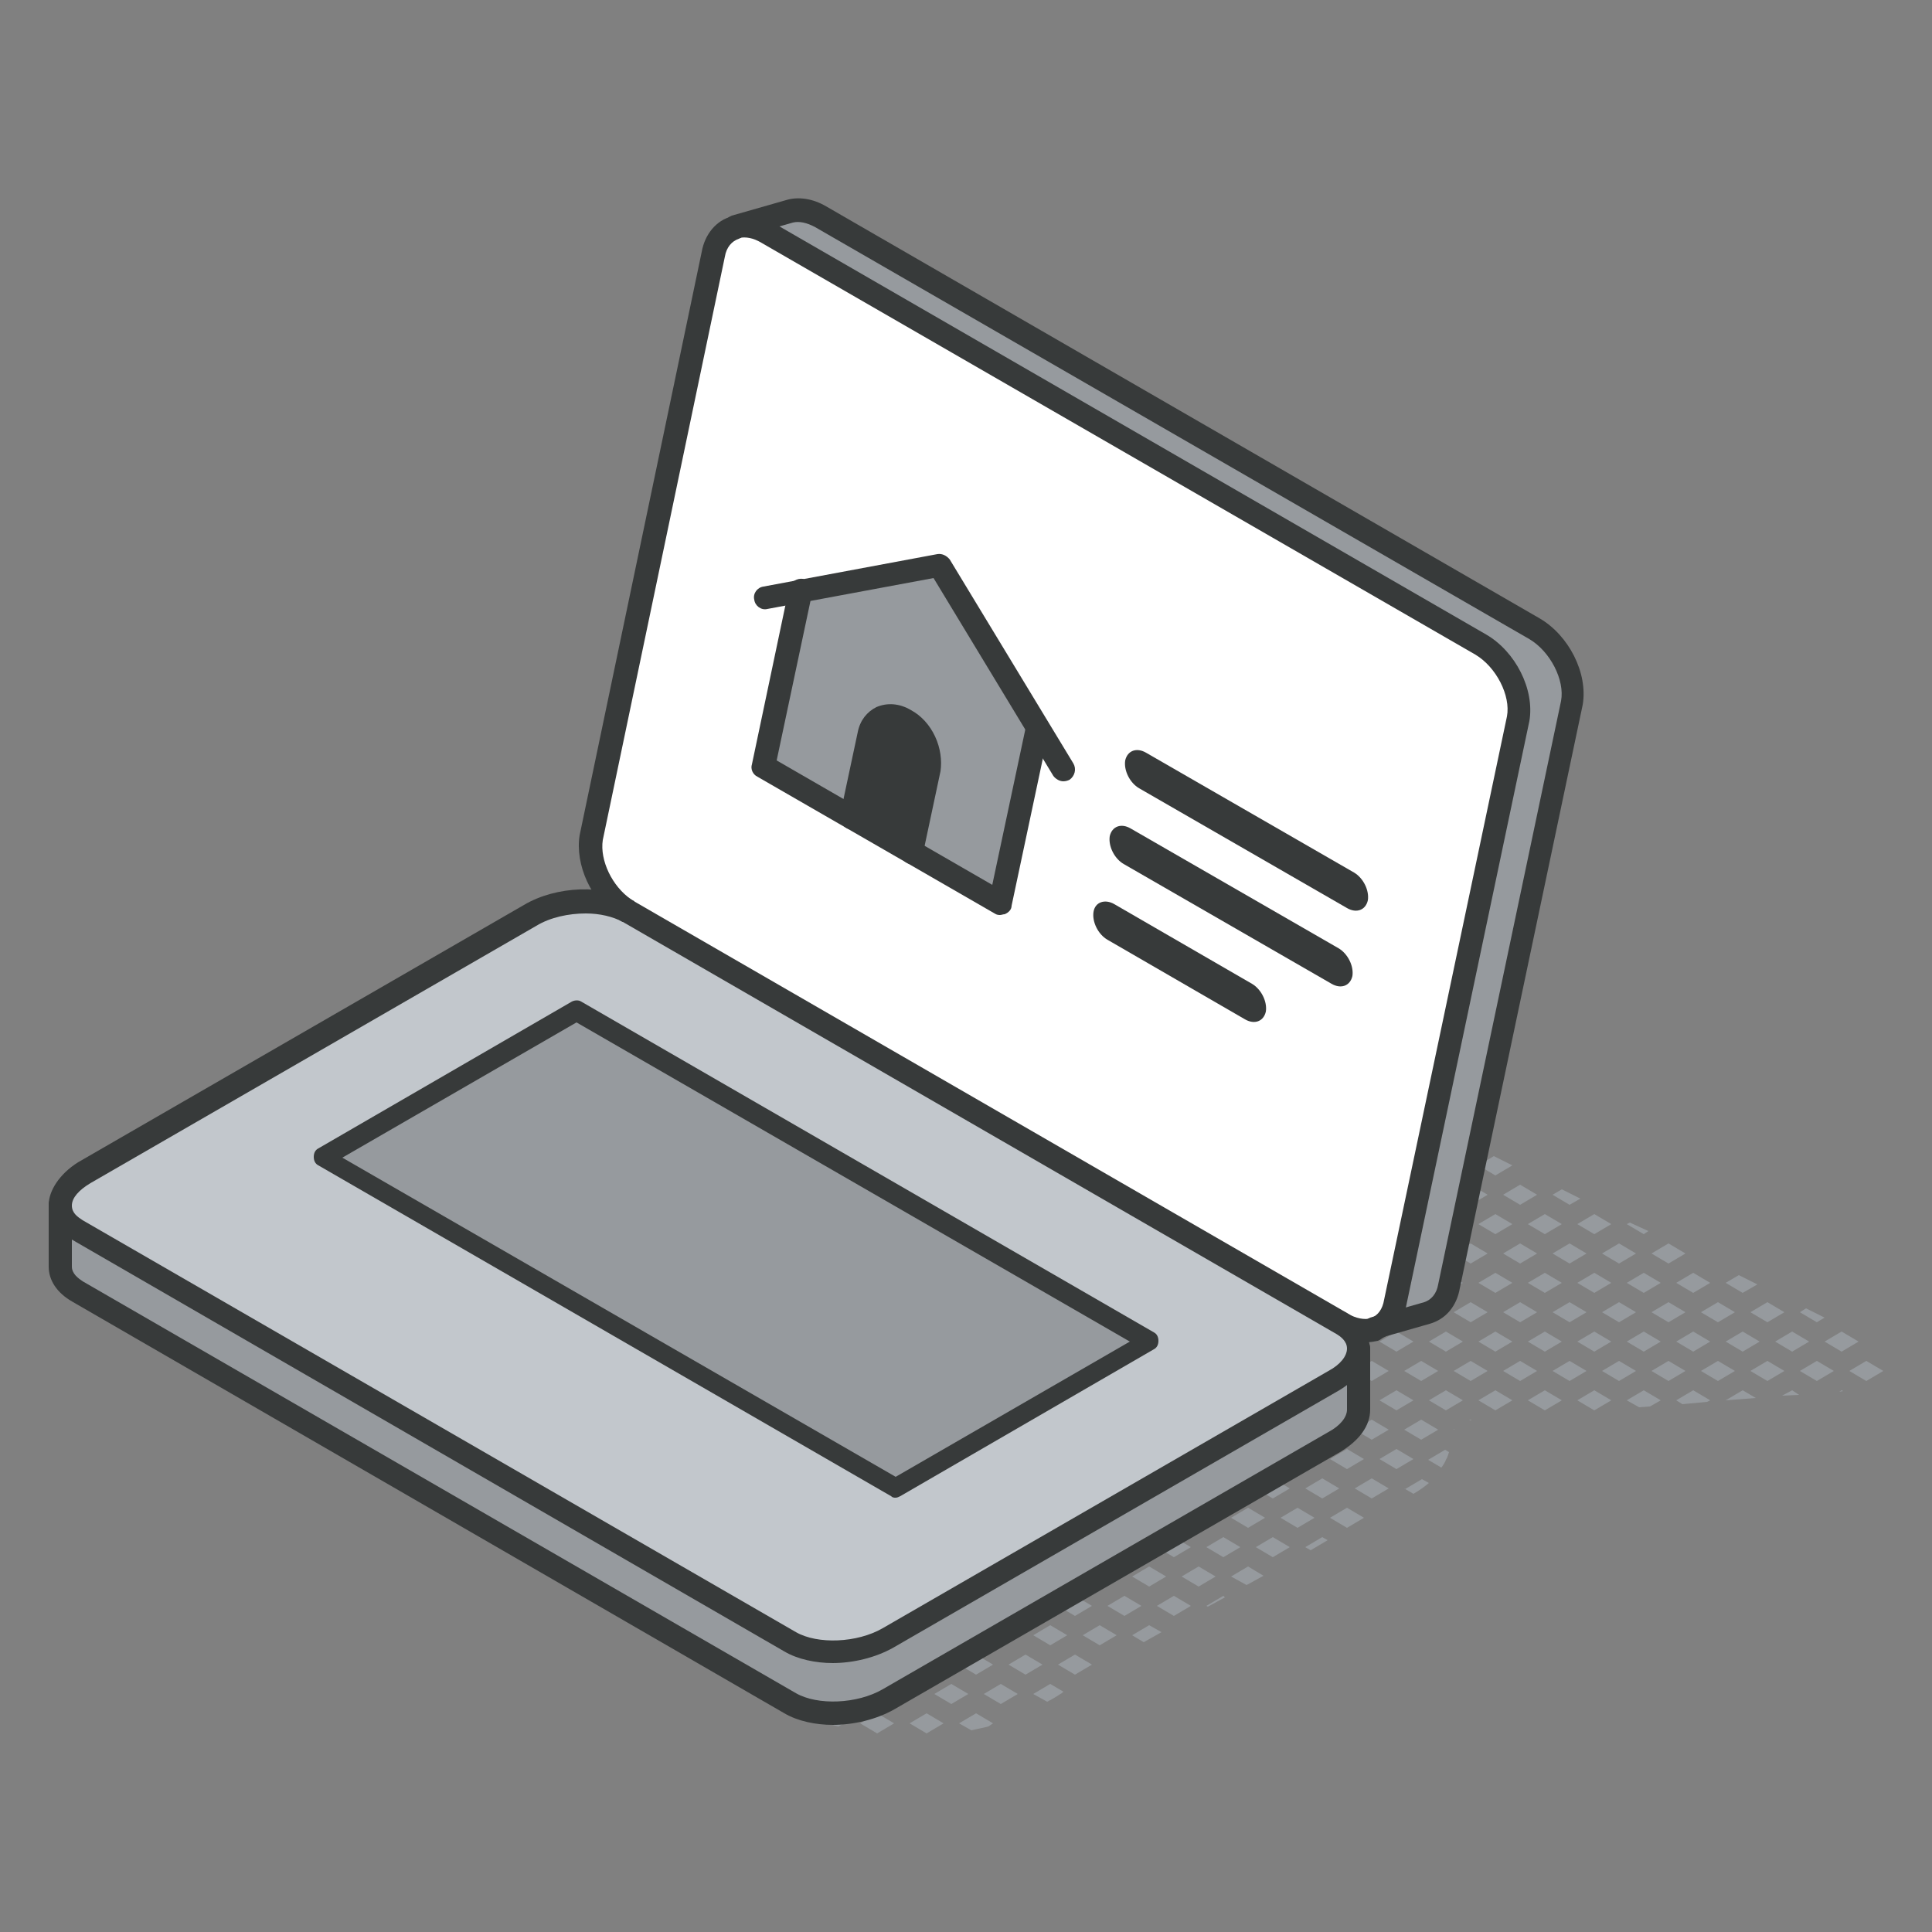 <?xml version="1.0" encoding="UTF-8"?>
<svg id="Ebene_1" xmlns="http://www.w3.org/2000/svg" version="1.1" viewBox="0 0 250 250">
  <rect x="0" y="0" width="250" height="250" fill="#808080" stroke="none"/>
  <!-- Generator: Adobe Illustrator 29.6.1, SVG Export Plug-In . SVG Version: 2.1.1 Build 9)  -->
  <defs>
    <style>
      .st0 {
        fill: #c2c7cc;
      }

      .st1 {
        fill: #969a9e;
      }

      .st2 {
        fill: #fff;
      }

      .st3 {
        fill: #373a3a;
      }
    </style>
  </defs>
  <g>
    <polygon class="st1" points="239.3 177.4 241.5 178.7 243.7 177.4 241.5 176.1 239.3 177.4"/>
    <polygon class="st1" points="238.3 179.9 238 180.1 238.5 180 238.3 179.9"/>
    <path class="st1" d="M242.5,173.6h0s0,0,0,0Z"/>
    <polygon class="st1" points="236.1 170.5 233.7 169.3 232.9 169.8 235.1 171.1 236.1 170.5"/>
    <polygon class="st1" points="232.9 177.4 235.1 178.7 237.3 177.4 235.1 176.1 232.9 177.4"/>
    <polygon class="st1" points="238.3 174.9 240.5 173.6 238.3 172.3 236.1 173.6 238.3 174.9"/>
    <polygon class="st1" points="234.1 173.6 231.9 172.3 229.7 173.6 231.9 174.9 234.1 173.6"/>
    <polygon class="st1" points="230.9 169.8 228.7 168.5 226.5 169.8 228.7 171.1 230.9 169.8"/>
    <polygon class="st1" points="225.5 172.3 223.3 173.6 225.5 174.9 227.7 173.6 225.5 172.3"/>
    <polygon class="st1" points="225.5 167.3 227.4 166.2 225 165 223.3 166 225.5 167.3"/>
    <polygon class="st1" points="230.6 180.6 232.8 180.5 231.9 179.9 230.6 180.6"/>
    <polygon class="st1" points="228.7 176.1 226.5 177.4 228.7 178.7 230.9 177.4 228.7 176.1"/>
    <polygon class="st1" points="225.5 179.9 223.3 181.2 223.3 181.2 227.2 180.9 225.5 179.9"/>
    <polygon class="st1" points="224.5 169.8 222.3 168.5 220.1 169.8 222.3 171.1 224.5 169.8"/>
    <polygon class="st1" points="219.1 172.3 216.9 173.6 219.1 174.9 221.3 173.6 219.1 172.3"/>
    <polygon class="st1" points="221.3 166 219.1 164.7 216.9 166 219.1 167.3 221.3 166"/>
    <polygon class="st1" points="222.3 176.1 220.1 177.4 222.3 178.7 224.5 177.4 222.3 176.1"/>
    <polygon class="st1" points="219.1 179.9 216.9 181.2 217.7 181.7 220.9 181.4 221.3 181.2 219.1 179.9"/>
    <polygon class="st1" points="218.1 162.2 215.9 160.9 213.7 162.2 215.9 163.5 218.1 162.2"/>
    <polygon class="st1" points="213.3 159.3 210.9 158.2 210.5 158.4 212.7 159.7 213.3 159.3"/>
    <polygon class="st1" points="218.1 169.8 215.9 168.5 213.7 169.8 215.9 171.1 218.1 169.8"/>
    <polygon class="st1" points="212.7 172.3 210.5 173.6 212.7 174.9 214.9 173.6 212.7 172.3"/>
    <polygon class="st1" points="214.9 166 212.7 164.7 210.5 166 212.7 167.3 214.9 166"/>
    <polygon class="st1" points="215.9 176.1 213.7 177.4 215.9 178.7 218.1 177.4 215.9 176.1"/>
    <polygon class="st1" points="212.7 179.9 210.5 181.2 212.1 182.1 213.5 182 214.9 181.2 212.7 179.9"/>
    <polygon class="st1" points="211.7 162.2 209.5 160.9 207.3 162.2 209.5 163.5 211.7 162.2"/>
    <polygon class="st1" points="206.3 159.7 208.5 158.4 206.3 157.1 204.1 158.4 206.3 159.7"/>
    <polygon class="st1" points="211.7 169.8 209.5 168.5 207.3 169.8 209.5 171.1 211.7 169.8"/>
    <polygon class="st1" points="206.3 172.3 204.1 173.6 206.3 174.9 208.5 173.6 206.3 172.3"/>
    <polygon class="st1" points="206.3 167.3 208.5 166 206.3 164.7 204.1 166 206.3 167.3"/>
    <polygon class="st1" points="209.5 176.1 207.3 177.4 209.5 178.7 211.7 177.4 209.5 176.1"/>
    <polygon class="st1" points="208.5 181.2 206.3 179.9 204.1 181.2 206.3 182.5 208.5 181.2"/>
    <polygon class="st1" points="204.5 155.1 202.1 153.9 200.9 154.6 203.1 155.9 204.5 155.1"/>
    <polygon class="st1" points="205.3 162.2 203.1 160.9 200.9 162.2 203.1 163.5 205.3 162.2"/>
    <polygon class="st1" points="202.1 158.4 199.9 157.1 197.7 158.4 199.9 159.7 202.1 158.4"/>
    <polygon class="st1" points="203.1 168.5 200.9 169.8 203.1 171.1 205.3 169.8 203.1 168.5"/>
    <polygon class="st1" points="202.1 166 199.9 164.7 197.7 166 199.9 167.3 202.1 166"/>
    <polygon class="st1" points="203.1 176.1 200.9 177.4 203.1 178.7 205.3 177.4 203.1 176.1"/>
    <polygon class="st1" points="202.1 173.6 199.9 172.3 197.7 173.6 199.9 174.9 202.1 173.6"/>
    <polygon class="st1" points="202.1 181.2 199.9 179.9 197.7 181.2 199.9 182.5 202.1 181.2"/>
    <polygon class="st1" points="198.9 154.6 196.7 153.3 194.5 154.6 196.7 155.9 198.9 154.6"/>
    <polygon class="st1" points="193.5 152.1 195.7 150.8 195.5 150.7 193.3 149.6 191.3 150.8 193.5 152.1"/>
    <polygon class="st1" points="196.7 160.9 194.5 162.2 196.7 163.5 198.9 162.2 196.7 160.9"/>
    <polygon class="st1" points="193.5 164.7 191.3 166 193.5 167.3 195.7 166 193.5 164.7"/>
    <polygon class="st1" points="195.7 158.4 193.5 157.1 191.3 158.4 193.5 159.7 195.7 158.4"/>
    <polygon class="st1" points="196.7 168.5 194.5 169.8 196.7 171.1 198.9 169.8 196.7 168.5"/>
    <polygon class="st1" points="198.9 177.4 196.7 176.1 194.5 177.4 196.7 178.7 198.9 177.4"/>
    <polygon class="st1" points="193.5 174.9 195.7 173.6 193.5 172.3 191.3 173.6 193.5 174.9"/>
    <polygon class="st1" points="195.7 181.2 193.5 179.9 191.3 181.2 193.5 182.5 195.7 181.2"/>
    <polygon class="st1" points="190.4 148.2 189 147.5 190.3 148.3 190.4 148.2"/>
    <polygon class="st1" points="187.1 149.5 184.9 150.8 187.1 152.1 189.3 150.8 187.1 149.5"/>
    <polygon class="st1" points="190.3 153.3 188.1 154.6 190.3 155.9 192.5 154.6 190.3 153.3"/>
    <polygon class="st1" points="190.3 160.9 188.1 162.2 190.3 163.5 192.5 162.2 190.3 160.9"/>
    <polygon class="st1" points="189.3 158.4 187.1 157.1 184.9 158.4 187.1 159.7 189.3 158.4"/>
    <polygon class="st1" points="192.5 169.8 190.3 168.5 188.1 169.8 190.3 171.1 192.5 169.8"/>
    <polygon class="st1" points="187.1 172.3 184.9 173.6 187.1 174.9 189.3 173.6 187.1 172.3"/>
    <polygon class="st1" points="189.3 166 187.1 164.7 184.9 166 187.1 167.3 189.3 166"/>
    <polygon class="st1" points="190.3 176.1 188.1 177.4 190.3 178.7 192.5 177.4 190.3 176.1"/>
    <path class="st1" d="M188.2,184.9h-.1c0,0,.1.1.1.1,0,0,0,0,0-.1Z"/>
    <polygon class="st1" points="190.1 183.8 190.4 183.8 190.3 183.7 190.1 183.8"/>
    <polygon class="st1" points="189.3 181.2 187.1 179.9 184.9 181.2 187.1 182.5 189.3 181.2"/>
    <polygon class="st1" points="183.9 145.7 181.7 147 183.9 148.3 186.1 147 183.9 145.7"/>
    <polygon class="st1" points="183.9 153.3 181.7 154.6 183.9 155.9 186.1 154.6 183.9 153.3"/>
    <polygon class="st1" points="182.9 150.8 180.7 149.5 178.5 150.8 180.7 152.1 182.9 150.8"/>
    <polygon class="st1" points="186.1 162.2 183.9 160.9 181.7 162.2 183.9 163.5 186.1 162.2"/>
    <polygon class="st1" points="182.9 158.4 180.7 157.1 178.5 158.4 180.7 159.7 182.9 158.4"/>
    <polygon class="st1" points="183.9 168.5 181.7 169.8 183.9 171.1 186.1 169.8 183.9 168.5"/>
    <polygon class="st1" points="182.9 166 180.7 164.7 178.5 166 180.7 167.3 182.9 166"/>
    <polygon class="st1" points="183.9 176.1 181.7 177.4 183.9 178.7 186.1 177.4 183.9 176.1"/>
    <polygon class="st1" points="182.9 173.6 180.7 172.3 178.5 173.6 180.7 174.9 182.9 173.6"/>
    <polygon class="st1" points="181.7 185 183.9 186.3 186.1 185 183.9 183.7 181.7 185"/>
    <polygon class="st1" points="182.9 181.2 180.7 179.9 178.5 181.2 180.7 182.5 182.9 181.2"/>
    <path class="st1" d="M181.7,192.6l1.2.7c.7-.4,1.4-.9,2-1.4l-.9-.5-2.2,1.3Z"/>
    <path class="st1" d="M186.6,189.8c.2-.3.4-.6.5-.9,0,0,0,0,0,0,.2-.3.3-.7.4-1l-.5-.3-2.2,1.3,1.7,1Z"/>
    <polygon class="st1" points="182.9 188.8 180.7 187.5 178.5 188.8 180.7 190.1 182.9 188.8"/>
    <polygon class="st1" points="177.5 145.7 175.3 147 177.5 148.3 179.7 147 177.5 145.7"/>
    <polygon class="st1" points="180.1 143.2 179.2 142.8 178.5 143.2 180.7 144.5 181.6 143.9 180.1 143.2"/>
    <polygon class="st1" points="176.5 143.2 174.3 141.9 172.1 143.2 174.3 144.5 176.5 143.2"/>
    <polygon class="st1" points="179.7 154.6 177.5 153.3 175.3 154.6 177.5 155.9 179.7 154.6"/>
    <polygon class="st1" points="176.5 150.8 174.3 149.5 172.1 150.8 174.3 152.1 176.5 150.8"/>
    <polygon class="st1" points="177.5 160.9 175.3 162.2 177.5 163.5 179.7 162.2 177.5 160.9"/>
    <polygon class="st1" points="174.3 164.7 172.1 166 174.3 167.3 176.5 166 174.3 164.7"/>
    <polygon class="st1" points="176.5 158.4 174.3 157.1 172.1 158.4 174.3 159.7 176.5 158.4"/>
    <polygon class="st1" points="177.5 168.5 175.3 169.8 177.5 171.1 179.7 169.8 177.5 168.5"/>
    <polygon class="st1" points="174.3 172.3 172.1 173.6 174.3 174.9 176.5 173.6 174.3 172.3"/>
    <polygon class="st1" points="177.5 176.1 175.3 177.4 177.5 178.7 179.7 177.4 177.5 176.1"/>
    <polygon class="st1" points="177.5 183.7 175.3 185 177.5 186.3 179.7 185 177.5 183.7"/>
    <polygon class="st1" points="174.3 187.5 172.1 188.8 174.3 190.1 176.5 188.8 174.3 187.5"/>
    <polygon class="st1" points="176.5 181.2 174.3 179.9 172.1 181.2 174.3 182.5 176.5 181.2"/>
    <polygon class="st1" points="177.5 191.3 175.3 192.6 177.5 193.9 179.7 192.6 177.5 191.3"/>
    <polygon class="st1" points="176.5 196.4 174.3 195.1 172.1 196.4 174.3 197.7 176.5 196.4"/>
    <polygon class="st1" points="170.5 138.5 168.9 139.4 171.1 140.7 172.8 139.7 170.5 138.5"/>
    <polygon class="st1" points="173.3 147 171.1 145.7 168.9 147 171.1 148.3 173.3 147"/>
    <polygon class="st1" points="170.1 143.2 167.9 141.9 165.7 143.2 167.9 144.5 170.1 143.2"/>
    <polygon class="st1" points="171.1 153.3 168.9 154.6 171.1 155.9 173.3 154.6 171.1 153.3"/>
    <polygon class="st1" points="170.1 150.8 167.9 149.5 165.7 150.8 167.9 152.1 170.1 150.8"/>
    <polygon class="st1" points="171.1 160.9 168.9 162.2 171.1 163.5 173.3 162.2 171.1 160.9"/>
    <polygon class="st1" points="170.1 158.4 167.9 157.1 165.7 158.4 167.9 159.7 170.1 158.4"/>
    <polygon class="st1" points="171.1 168.5 168.9 169.8 171.1 171.1 173.3 169.8 171.1 168.5"/>
    <polygon class="st1" points="170.1 166 167.9 164.7 165.7 166 167.9 167.3 170.1 166"/>
    <polygon class="st1" points="171.1 176.1 168.9 177.4 171.1 178.7 173.3 177.4 171.1 176.1"/>
    <polygon class="st1" points="170.1 173.6 167.9 172.3 167.3 172.6 167.7 173.1 166.4 174 167.9 174.9 170.1 173.6"/>
    <polygon class="st1" points="173.3 185 171.1 183.7 168.9 185 171.1 186.3 173.3 185"/>
    <polygon class="st1" points="170.1 181.2 167.9 179.9 165.7 181.2 167.9 182.5 170.1 181.2"/>
    <polygon class="st1" points="171.1 191.3 168.9 192.6 171.1 193.9 173.3 192.6 171.1 191.3"/>
    <polygon class="st1" points="170.1 188.8 167.9 187.5 165.7 188.8 167.9 190.1 170.1 188.8"/>
    <polygon class="st1" points="171.1 198.9 168.9 200.2 169.6 200.6 171.8 199.3 171.1 198.9"/>
    <polygon class="st1" points="170.1 196.4 167.9 195.1 165.7 196.4 167.9 197.7 170.1 196.4"/>
    <polygon class="st1" points="166.9 139.4 164.7 138.1 162.5 139.4 164.7 140.7 166.9 139.4"/>
    <polygon class="st1" points="163.7 135.6 161.5 134.3 159.3 135.6 161.5 136.9 163.7 135.6"/>
    <polygon class="st1" points="164.7 145.7 162.5 147 164.7 148.3 166.9 147 164.7 145.7"/>
    <polygon class="st1" points="161.5 149.5 159.3 150.8 161.5 152.1 163.7 150.8 161.5 149.5"/>
    <polygon class="st1" points="163.7 143.2 161.5 141.9 159.3 143.2 161.5 144.5 163.7 143.2"/>
    <polygon class="st1" points="164.7 153.3 162.5 154.6 164.7 155.9 166.9 154.6 164.7 153.3"/>
    <polygon class="st1" points="164.7 160.9 162.5 162.2 164.7 163.5 166.9 162.2 164.7 160.9"/>
    <polygon class="st1" points="163.7 158.4 161.5 157.1 159.3 158.4 161.5 159.7 163.7 158.4"/>
    <polygon class="st1" points="164.7 168.5 164.2 168.8 165.6 170.5 166.9 169.8 164.7 168.5"/>
    <polygon class="st1" points="166.9 177.4 164.7 176.1 162.5 177.4 164.7 178.7 166.9 177.4"/>
    <polygon class="st1" points="164.7 183.7 162.5 185 164.7 186.3 166.9 185 164.7 183.7"/>
    <polygon class="st1" points="163.7 181.2 161.5 179.9 159.3 181.2 161.5 182.5 163.7 181.2"/>
    <polygon class="st1" points="166.9 192.6 164.7 191.3 162.5 192.6 164.7 193.9 166.9 192.6"/>
    <polygon class="st1" points="163.7 188.8 161.5 187.5 159.3 188.8 161.5 190.1 163.7 188.8"/>
    <polygon class="st1" points="166.9 200.2 164.7 198.9 162.5 200.2 164.7 201.5 166.9 200.2"/>
    <polygon class="st1" points="163.7 196.4 161.5 195.1 159.3 196.4 161.5 197.7 163.7 196.4"/>
    <polygon class="st1" points="158.8 132.8 156.4 131.6 156.1 131.8 158.3 133.1 158.8 132.8"/>
    <polygon class="st1" points="158.3 138.1 156.1 139.4 158.3 140.7 160.5 139.4 158.3 138.1"/>
    <polygon class="st1" points="157.3 135.6 155.1 134.3 152.9 135.6 155.1 136.9 157.3 135.6"/>
    <polygon class="st1" points="160.5 147 158.3 145.7 156.1 147 158.3 148.3 160.5 147"/>
    <polygon class="st1" points="157.3 143.2 155.1 141.9 152.9 143.2 155.1 144.5 157.3 143.2"/>
    <polygon class="st1" points="160.5 154.6 158.3 153.3 156.1 154.6 158.3 155.9 160.5 154.6"/>
    <polygon class="st1" points="155.1 152.1 157.3 150.8 155.1 149.5 152.9 150.8 155.1 152.1"/>
    <polygon class="st1" points="161.5 165.4 162.5 166.7 163.7 166 161.5 164.7 161.1 164.9 161.5 165.4"/>
    <polygon class="st1" points="160.5 162.2 158.3 160.9 158 161.1 159.4 162.8 160.5 162.2"/>
    <polygon class="st1" points="157.3 158.4 155.1 157.1 155 157.2 156.3 158.9 157.3 158.4"/>
    <polygon class="st1" points="160.5 185 158.3 183.7 156.1 185 158.3 186.3 160.5 185"/>
    <polygon class="st1" points="155.1 187.5 152.9 188.8 155.1 190.1 157.3 188.8 155.1 187.5"/>
    <polygon class="st1" points="157.3 181.2 156.6 180.8 154.6 182.2 155.1 182.5 157.3 181.2"/>
    <polygon class="st1" points="160.5 192.6 158.3 191.3 156.1 192.6 158.3 193.9 160.5 192.6"/>
    <polygon class="st1" points="158.3 198.9 156.1 200.2 158.3 201.5 160.5 200.2 158.3 198.9"/>
    <polygon class="st1" points="155.1 202.7 152.9 204 155.1 205.3 157.3 204 155.1 202.7"/>
    <polygon class="st1" points="157.3 196.4 155.1 195.1 152.9 196.4 155.1 197.7 157.3 196.4"/>
    <polygon class="st1" points="158.3 206.5 156.1 207.8 156.3 207.9 158.5 206.7 158.3 206.5"/>
    <polygon class="st1" points="161.5 205 163.5 203.9 161.5 202.7 159.3 204 161.3 205.1 161.5 205"/>
    <polygon class="st1" points="151.9 133.1 154.1 131.8 151.9 130.5 149.7 131.8 151.9 133.1"/>
    <polygon class="st1" points="154.1 139.4 151.9 138.1 149.7 139.4 151.9 140.7 154.1 139.4"/>
    <polygon class="st1" points="154.1 147 151.9 145.7 149.7 147 151.9 148.3 154.1 147"/>
    <polygon class="st1" points="149.9 150.8 150.2 151.2 150.9 150.8 149 149.7 149.9 150.8"/>
    <polygon class="st1" points="150.9 143.2 148.7 141.9 146.5 143.2 148.7 144.5 150.9 143.2"/>
    <polygon class="st1" points="151.9 153.3 151.9 153.3 153.3 155.1 154.1 154.6 151.9 153.3"/>
    <polygon class="st1" points="154.1 185 152.2 183.9 150.2 185.3 151.9 186.3 154.1 185"/>
    <polygon class="st1" points="151.9 191.3 149.7 192.6 151.9 193.9 154.1 192.6 151.9 191.3"/>
    <polygon class="st1" points="150.9 188.8 148.7 187.5 146.5 188.8 148.7 190.1 150.9 188.8"/>
    <polygon class="st1" points="154.1 200.2 151.9 198.9 149.7 200.2 151.9 201.5 154.1 200.2"/>
    <polygon class="st1" points="150.9 196.4 148.7 195.1 146.5 196.4 148.7 197.7 150.9 196.4"/>
    <polygon class="st1" points="154.1 207.8 151.9 206.5 149.7 207.8 151.9 209.1 154.1 207.8"/>
    <polygon class="st1" points="150.9 204 148.7 202.7 146.5 204 148.7 205.3 150.9 204"/>
    <polygon class="st1" points="146.5 128 148.7 129.3 150 128.5 147.6 127.4 146.5 128"/>
    <polygon class="st1" points="142.3 126.7 140.1 128 142.3 129.3 144.5 128 142.3 126.7"/>
    <polygon class="st1" points="146.5 135.6 148.7 136.9 150.9 135.6 148.7 134.3 146.5 135.6"/>
    <polygon class="st1" points="143.3 131.8 145.5 133.1 147.7 131.8 145.5 130.5 143.3 131.8"/>
    <polygon class="st1" points="145.5 140.7 147.7 139.4 145.5 138.1 143.3 139.4 145.5 140.7"/>
    <path class="st1" d="M143.9,143.2c0,0,.1.2.2.3l.4-.3-1.2-.7.5.7Z"/>
    <polygon class="st1" points="147.1 147.3 147.7 147 146.2 146.1 147.1 147.3"/>
    <polygon class="st1" points="145.5 193.9 147.7 192.6 145.5 191.3 143.3 192.6 145.5 193.9"/>
    <polygon class="st1" points="147.7 200.2 145.5 198.9 143.3 200.2 145.5 201.5 147.7 200.2"/>
    <polygon class="st1" points="142.3 202.7 140.1 204 142.3 205.3 144.5 204 142.3 202.7"/>
    <polygon class="st1" points="142.3 197.7 144.5 196.4 142.3 195.1 140.1 196.4 142.3 197.7"/>
    <polygon class="st1" points="147.7 207.8 145.5 206.5 143.3 207.8 145.5 209.1 147.7 207.8"/>
    <polygon class="st1" points="148.7 212.1 150.3 211.2 148.7 210.3 146.5 211.6 148 212.5 148.7 212.1"/>
    <polygon class="st1" points="144.5 211.6 142.3 210.3 140.1 211.6 142.3 212.9 144.5 211.6"/>
    <polygon class="st1" points="139.1 125.5 141.2 124.2 138.8 123.1 136.9 124.2 139.1 125.5"/>
    <polygon class="st1" points="139.1 133.1 141.3 131.8 139.1 130.5 136.9 131.8 139.1 133.1"/>
    <polygon class="st1" points="141.3 139.4 140.5 138.9 141 139.6 141.3 139.4"/>
    <polygon class="st1" points="142.3 136.9 144.5 135.6 142.3 134.3 140.1 135.6 142.3 136.9"/>
    <path class="st1" d="M137.9,135.7h.2c0,0-.4-.3-.4-.3,0,0,.2.3.3.3Z"/>
    <polygon class="st1" points="139.1 193.9 141.3 192.6 140.4 192.1 138.4 193.5 139.1 193.9"/>
    <polygon class="st1" points="139.1 201.5 141.3 200.2 139.1 198.9 136.9 200.2 139.1 201.5"/>
    <polygon class="st1" points="138.1 196.4 135.9 195.1 133.9 196.5 135.9 197.7 138.1 196.4"/>
    <polygon class="st1" points="139.1 209.1 141.3 207.8 139.1 206.5 136.9 207.8 139.1 209.1"/>
    <polygon class="st1" points="139.1 214.1 136.9 215.4 139.1 216.7 141.3 215.4 139.1 214.1"/>
    <polygon class="st1" points="132.7 125.5 134.9 124.2 132.7 122.9 130.5 124.2 132.7 125.5"/>
    <path class="st1" d="M134.9,131.8h0s0,0,0,0Z"/>
    <polygon class="st1" points="133.7 128 135.9 129.3 138.1 128 135.9 126.7 133.7 128"/>
    <polygon class="st1" points="132.7 201.5 134.9 200.2 132.7 198.9 130.5 200.2 132.7 201.5"/>
    <polygon class="st1" points="132.7 209.1 134.9 207.8 132.7 206.5 130.5 207.8 132.7 209.1"/>
    <polygon class="st1" points="129.5 210.3 127.3 211.6 129.5 212.9 131.7 211.6 129.5 210.3"/>
    <polygon class="st1" points="133.7 204 135.9 205.3 138.1 204 135.9 202.7 133.7 204"/>
    <polygon class="st1" points="130.5 215.4 132.7 216.7 134.9 215.4 132.7 214.1 130.5 215.4"/>
    <polygon class="st1" points="129.5 217.9 127.3 219.2 129.5 220.5 131.7 219.2 129.5 217.9"/>
    <polygon class="st1" points="133.7 211.6 135.9 212.9 138.1 211.6 135.9 210.3 133.7 211.6"/>
    <path class="st1" d="M135.9,220c.5-.3.9-.5,1.3-.8.1,0,.3-.2.4-.3l-1.7-1-2.2,1.3,1.8,1c.1,0,.3-.2.4-.2Z"/>
    <polygon class="st1" points="124.1 116.6 126.3 117.9 127.1 117.4 124.7 116.2 124.1 116.6"/>
    <polygon class="st1" points="129.5 121.7 131.7 120.4 129.5 119.1 127.3 120.4 129.5 121.7"/>
    <polygon class="st1" points="124.1 207.8 126.3 209.1 128.5 207.8 126.3 206.5 124.1 207.8"/>
    <polygon class="st1" points="127.3 204 129.5 205.3 131.7 204 129.5 202.7 127.3 204"/>
    <polygon class="st1" points="123.1 204.1 122.2 204.7 123.1 205.3 125.3 204 124.1 203.3 123.1 204.1"/>
    <polygon class="st1" points="124.1 215.4 126.3 216.7 128.5 215.4 126.3 214.1 124.1 215.4"/>
    <path class="st1" d="M125.7,223.9c.8-.2,1.5-.3,2.2-.5l.6-.4-2.2-1.3-2.2,1.3,1.6.9Z"/>
    <polygon class="st1" points="122.1 207.8 119.9 206.5 117.9 207.7 117.7 207.8 119.9 209.1 122.1 207.8"/>
    <polygon class="st1" points="119.9 216.7 122.1 215.4 119.9 214.1 117.7 215.4 119.9 216.7"/>
    <polygon class="st1" points="120.9 211.6 123.1 212.9 125.3 211.6 123.1 210.3 120.9 211.6"/>
    <polygon class="st1" points="119.9 224.3 122.1 223 119.9 221.7 117.7 223 119.9 224.3"/>
    <polygon class="st1" points="123.1 220.5 125.3 219.2 123.1 217.9 120.9 219.2 123.1 220.5"/>
    <polygon class="st1" points="112.4 211.5 111.1 212.4 112.5 211.6 112.4 211.5"/>
    <polygon class="st1" points="113.5 216.7 115.7 215.4 113.5 214.1 111.3 215.4 113.5 216.7"/>
    <polygon class="st1" points="110.3 217.9 108.1 219.2 110.3 220.5 112.5 219.2 110.3 217.9"/>
    <polygon class="st1" points="114.5 211.6 116.7 212.9 118.9 211.6 116.7 210.3 114.5 211.6"/>
    <polygon class="st1" points="111.3 223 113.5 224.3 115.7 223 113.5 221.7 111.3 223"/>
    <polygon class="st1" points="116.7 220.5 118.9 219.2 116.7 217.9 114.5 219.2 116.7 220.5"/>
    <polygon class="st1" points="107.9 214.6 105.9 216 107.1 216.7 109.3 215.4 107.9 214.6"/>
    <path class="st1" d="M105.6,222.6c1,.3,2,.6,2.9.8l.7-.4-2.2-1.3-1.5.8Z"/>
    <polygon class="st1" points="103.9 220.5 106.1 219.2 103.9 217.9 101.7 219.2 103.9 220.5"/>
  </g>
  <g>
    <g>
      <g>
        <path class="st2" d="M103.6,76.5l-4.8,22.8,30.7,17.7,4.8-22.7-12.8-21.1-17.9,3.3ZM191.6,83.4c3.3,1.9,5.4,6.2,4.9,9.6l-15.8,75.5c-.3,1.8-1.3,2.9-2.6,3.4h-.3c-1.2.4-2.6.2-4.1-.6h0s-92.3-53.3-92.3-53.3c-.2-.1-.4-.2-.6-.3-3-2-4.8-6-4.3-9.3l15.8-75.5c.3-1.9,1.4-3.1,2.9-3.5h.1c1.2-.3,2.6-.1,4,.7l92.3,53.3Z"/>
        <path class="st0" d="M173.6,171.3c1.5.9,2.2,2,2.2,3.2s-1,3-3.1,4.2l-57.7,33.3c-3.8,2.2-9.5,2.4-12.7.5L10,159.1c-1.5-.8-2.2-2-2.2-3.2s1.1-3,3.1-4.2l57.7-33.3c3.8-2.2,9.5-2.4,12.7-.5l92.3,53.3ZM115.9,192.5l32.8-19-74.1-42.8-32.8,19,74.1,42.8Z"/>
        <polygon class="st1" points="148.8 173.6 115.9 192.5 41.8 149.8 74.7 130.8 148.8 173.6"/>
        <path class="st1" d="M121.5,73.2l12.8,21.1-4.8,22.7-11.5-6.6,2.3-10.8c.2-1.1,0-2.4-.5-3.5-.6-1.1-1.4-2.1-2.5-2.7-2.1-1.2-4.3-.5-4.7,1.8l-2.3,10.8-11.5-6.6,4.8-22.8,17.9-3.3Z"/>
        <path class="st3" d="M119.8,96.1c.5,1.1.8,2.4.5,3.5l-2.3,10.8-7.8-4.5,2.3-10.8c.5-2.2,2.6-3,4.7-1.8,1.1.6,1.9,1.6,2.5,2.7Z"/>
        <path class="st1" d="M95.3,29.4l6.9-2c1.2-.3,2.6-.1,4.1.7l92.3,53.3c3.3,1.9,5.4,6.2,4.9,9.6l-15.8,75.5c-.3,1.9-1.4,3.1-2.8,3.5l-6.7,1.9c1.3-.5,2.3-1.7,2.6-3.4l15.8-75.5c.6-3.4-1.6-7.7-4.9-9.6L99.3,30.1c-1.4-.8-2.8-1-4-.7Z"/>
        <path class="st1" d="M10,159.1l92.3,53.3c3.2,1.9,8.9,1.7,12.7-.5l57.7-33.3c2.1-1.2,3.1-2.7,3.1-4.2v8c0,1.5-1,3-3.1,4.2l-57.7,33.3c-3.8,2.2-9.5,2.4-12.7.5L10,167.1c-1.5-.8-2.2-2-2.2-3.2v-8c0,1.2.7,2.3,2.2,3.2Z"/>
      </g>
      <g>
        <path class="st3" d="M176.6,173.6c-1.2,0-2.5-.4-3.7-1.1-.7-.4-1-1.3-.5-2,.4-.7,1.3-1,2-.5,1.1.6,2.1.8,3,.6.8-.2,1.6.2,1.9,1,.2.8-.2,1.6-1,1.9-.5.1-1,.2-1.6.2Z"/>
        <path class="st3" d="M178,173.4c-.6,0-1.2-.4-1.4-1-.3-.8.1-1.6.9-1.9.8-.3,1.4-1.1,1.6-2.3l15.9-75.5c.5-2.7-1.4-6.4-4.1-8L98.5,31.4c-1-.6-2-.8-2.9-.6-.8.2-1.6-.3-1.8-1.1-.2-.8.3-1.6,1.1-1.8,1.6-.4,3.4-.1,5.1.9l92.3,53.3c3.8,2.2,6.3,7.1,5.6,11.2l-15.9,75.5c-.4,2.2-1.6,3.8-3.5,4.5-.2,0-.3,0-.5,0Z"/>
        <path class="st3" d="M80.6,119.3l.7-1.3-.7,1.3c-.2-.1-.5-.2-.7-.5-3.4-2.3-5.5-6.9-4.9-10.7l15.8-75.5c.4-2.3,1.9-4.1,3.9-4.6.8-.2,1.6.2,1.9,1,.2.8-.2,1.6-1,1.9-.9.3-1.6,1.1-1.8,2.3l-15.8,75.5c-.4,2.6,1.2,6,3.7,7.7.2.1.3.2.4.2l-1.4,2.6Z"/>
        <path class="st3" d="M107.8,215.2c-2.3,0-4.6-.5-6.3-1.5L9.3,160.4c-1.9-1.1-3-2.7-3-4.5s1.4-4,3.8-5.5l57.7-33.3c4.2-2.5,10.5-2.7,14.2-.5l92.3,53.3c1.9,1.1,2.9,2.7,2.9,4.5s-1.4,4-3.9,5.5l-57.7,33.3c-2.3,1.3-5.2,2-7.9,2ZM75.8,118.2c-2.2,0-4.6.5-6.4,1.6l-57.7,33.3c-1.5.9-2.4,1.9-2.4,2.9s.8,1.5,1.4,1.9l92.3,53.3c2.8,1.6,7.9,1.4,11.2-.5l57.7-33.3c1.5-.8,2.4-1.9,2.4-2.9s-.9-1.6-1.4-1.9l-92.3-53.3c-1.3-.7-3-1.1-4.8-1.1Z"/>
        <path class="st3" d="M115.9,193.8c-.2,0-.4,0-.6-.2l-74.1-42.8c-.4-.2-.6-.6-.6-1.1s.2-.9.6-1.1l32.8-19c.4-.2.9-.2,1.2,0l74.1,42.8c.4.2.6.6.6,1.1s-.2.9-.6,1.1l-32.8,19c-.2.1-.4.2-.6.2ZM44.3,149.8l71.6,41.3,30.3-17.5-71.6-41.3-30.3,17.5Z"/>
        <path class="st3" d="M177.7,173.5c-.7,0-1.3-.4-1.4-1.1-.2-.8.2-1.6,1-1.9l7-2c.9-.3,1.6-1.1,1.8-2.3l15.9-75.5c.5-2.7-1.4-6.4-4.1-8L105.5,29.4c-1.1-.6-2.1-.8-2.9-.6l-7,2c-.8.2-1.6-.2-1.9-1-.2-.8.2-1.6,1-1.9l7-2c1.6-.5,3.5-.2,5.2.8l92.3,53.3c3.8,2.2,6.3,7.1,5.6,11.2l-15.9,75.5c-.4,2.3-1.8,4-3.9,4.6l-7,2c-.1,0-.3,0-.4,0Z"/>
        <path class="st3" d="M107.8,223.2c-2.3,0-4.6-.5-6.3-1.5L9.3,168.4c-1.9-1.1-3-2.7-3-4.5v-8c0-.8.7-1.5,1.5-1.5s1.5.7,1.5,1.5v8c0,.9.8,1.5,1.4,1.9l92.3,53.3c2.8,1.6,7.9,1.4,11.2-.5l57.7-33.3c1.5-.8,2.4-1.9,2.4-2.9v-8c0-.8.7-1.5,1.5-1.5s1.5.7,1.5,1.5v8c0,2.1-1.4,4-3.9,5.5l-57.7,33.3c-2.3,1.3-5.2,2-8,2Z"/>
        <path class="st3" d="M137.6,101.1c-.5,0-1-.3-1.3-.7l-15.5-25.6-21.5,4c-.8.2-1.6-.4-1.7-1.2-.2-.8.4-1.6,1.2-1.7l22.5-4.2c.6-.1,1.2.2,1.6.7l16,26.4c.4.7.2,1.6-.5,2.1-.2.1-.5.2-.8.2Z"/>
        <path class="st3" d="M129.5,118.4c-.3,0-.5,0-.8-.2l-30.7-17.7c-.6-.3-.9-1-.7-1.6l4.8-22.8c.2-.8,1-1.3,1.8-1.2.8.2,1.3,1,1.2,1.8l-4.6,21.7,27.9,16.1,4.4-20.7c0-.1,0-.2.1-.3.4-.8,1.3-1.1,2-.7.7.3,1,1.1.8,1.8l-4.8,22.6c0,.5-.4.9-.9,1.1-.2,0-.4.1-.6.1Z"/>
        <path class="st3" d="M118,111.8c-.1,0-.2,0-.3,0-.8-.2-1.3-1-1.2-1.8l2.3-10.8c.2-.7,0-1.7-.4-2.5-.4-.9-1.1-1.7-1.9-2.1-.7-.4-1.3-.5-1.8-.3-.5.2-.6.7-.7,1l-2.3,10.8c-.2.8-1,1.3-1.8,1.2-.8-.2-1.3-1-1.2-1.8l2.3-10.8c.3-1.5,1.2-2.6,2.4-3.2,1.4-.6,3-.5,4.5.4,1.3.7,2.4,1.9,3.1,3.4.7,1.5.9,3.1.7,4.5l-2.3,10.8c-.1.7-.8,1.2-1.5,1.2Z"/>
      </g>
    </g>
    <path class="st3" d="M174.3,117.5l-26.9-15.5c-1.2-.7-2-2.3-1.8-3.6.3-1.3,1.5-1.7,2.7-1l26.9,15.5c1.2.7,2,2.3,1.8,3.6-.3,1.3-1.5,1.7-2.7,1Z"/>
    <path class="st3" d="M172.3,127.3l-26.9-15.5c-1.2-.7-2-2.3-1.8-3.6.3-1.3,1.5-1.7,2.7-1l26.9,15.5c1.2.7,2,2.3,1.8,3.6-.3,1.3-1.5,1.7-2.7,1Z"/>
    <path class="st3" d="M161.1,131.9l-17.8-10.3c-1.2-.7-2-2.3-1.8-3.6s1.5-1.7,2.7-1l17.8,10.3c1.2.7,2,2.3,1.8,3.6-.3,1.3-1.5,1.7-2.7,1Z"/>
  </g>
</svg>